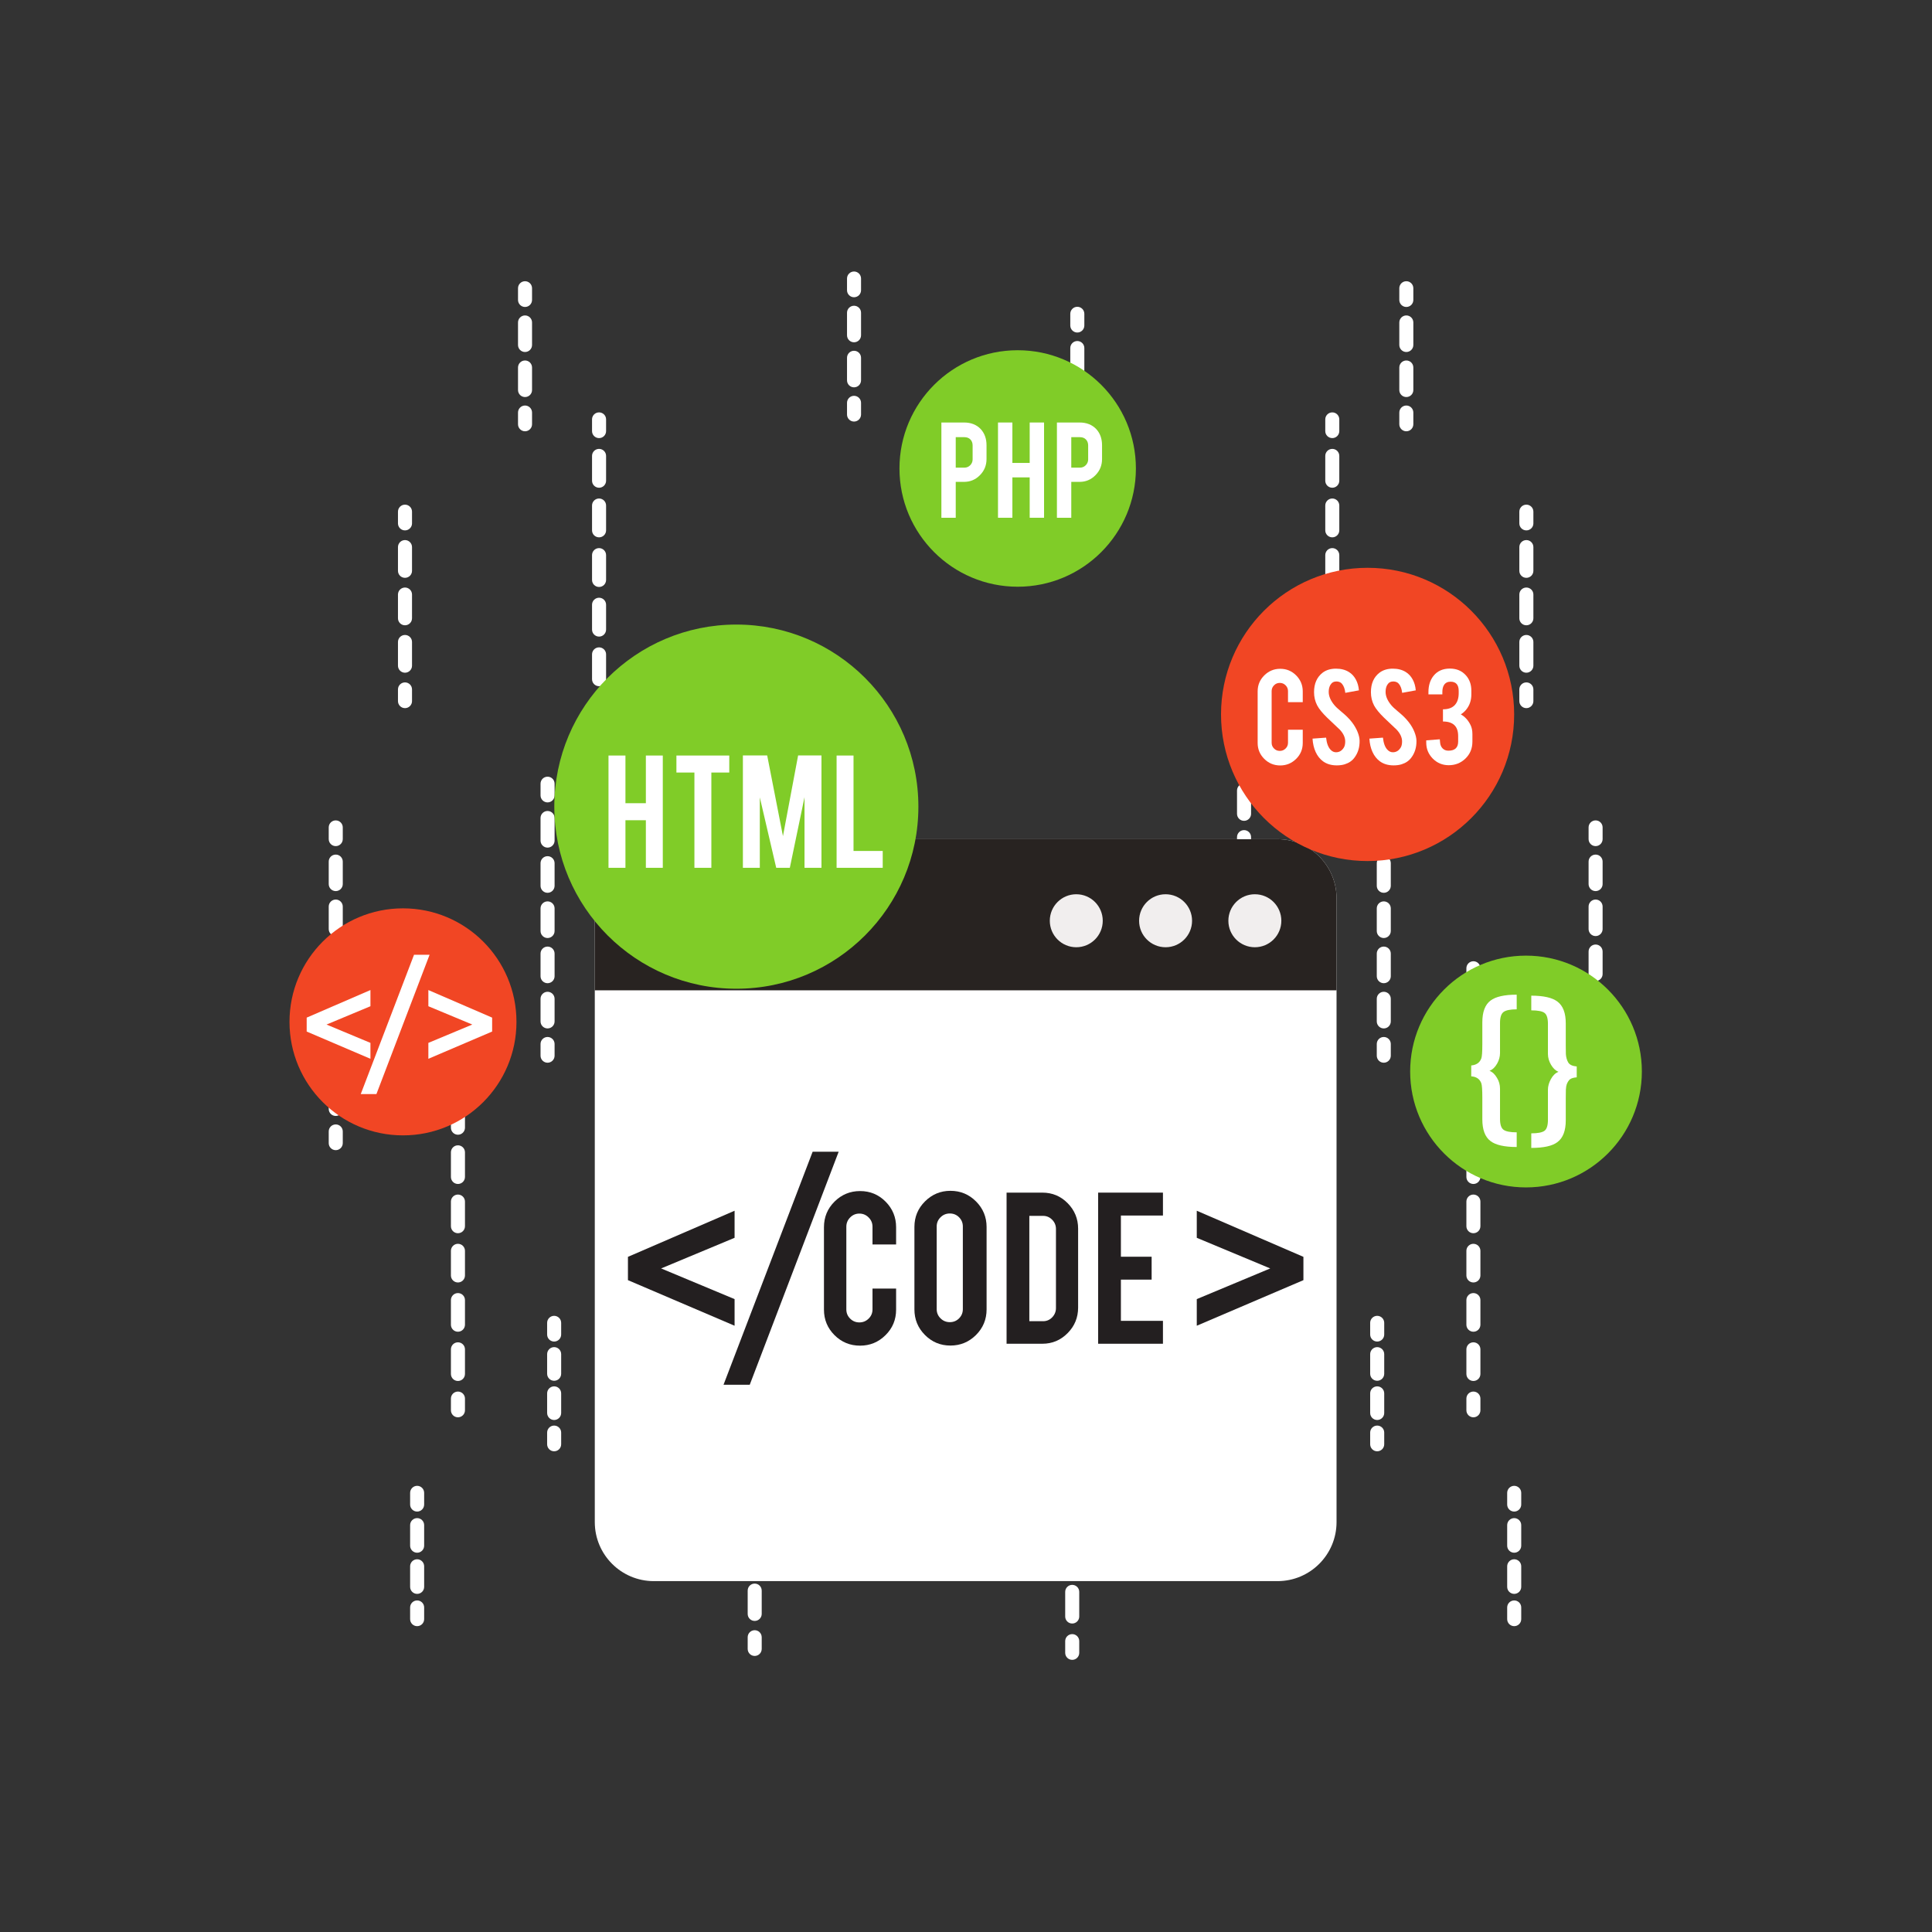 <?xml version="1.0" encoding="utf-8"?>
<svg xmlns="http://www.w3.org/2000/svg" xmlns:xlink="http://www.w3.org/1999/xlink" width="375" zoomAndPan="magnify" viewBox="0 0 375 375" height="375" preserveAspectRatio="xMidYMid meet" version="1.0">
  <rect x="0" y="0" width="375" height="375" fill="#333333" stroke="none"/>
  <defs>
    <clipPath id="clip-0">
      <path clip-rule="nonzero" d="M 206 317 L 210 317 L 210 322.477 L 206 322.477 Z M 206 317"/>
    </clipPath>
    <clipPath id="clip-1">
      <path clip-rule="nonzero" d="M 164 52.477 L 168 52.477 L 168 58 L 164 58 Z M 164 52.477"/>
    </clipPath>
    <clipPath id="clip-2">
      <path clip-rule="nonzero" d="M 273 185 L 318.688 185 L 318.688 231 L 273 231 Z M 273 185"/>
    </clipPath>
    <clipPath id="clip-3">
      <path clip-rule="nonzero" d="M 56.188 176 L 101 176 L 101 221 L 56.188 221 Z M 56.188 176"/>
    </clipPath>
  </defs>
  <path fill="rgb(100%, 100%, 100%)" fill-opacity="1" fill-rule="nonzero" d="M 240.105 128.543 L 240.105 130.816 C 240.105 131.566 240.719 132.18 241.469 132.18 C 242.223 132.18 242.832 131.566 242.832 130.816 L 242.832 128.543 C 242.832 127.793 242.223 127.184 241.469 127.184 C 240.719 127.184 240.105 127.793 240.105 128.543"/>
  <path fill="rgb(100%, 100%, 100%)" fill-opacity="1" fill-rule="nonzero" d="M 240.105 135.34 L 240.105 139.863 C 240.105 140.617 240.719 141.227 241.469 141.227 C 242.223 141.227 242.832 140.617 242.832 139.863 L 242.832 135.34 C 242.832 134.586 242.223 133.977 241.469 133.977 C 240.719 133.977 240.105 134.586 240.105 135.34 Z M 240.105 144.391 L 240.105 148.914 C 240.105 149.664 240.719 150.277 241.469 150.277 C 242.223 150.277 242.832 149.664 242.832 148.914 L 242.832 144.391 C 242.832 143.637 242.223 143.027 241.469 143.027 C 240.719 143.027 240.105 143.637 240.105 144.391 Z M 240.105 153.438 L 240.105 157.961 C 240.105 158.715 240.719 159.324 241.469 159.324 C 242.223 159.324 242.832 158.715 242.832 157.961 L 242.832 153.438 C 242.832 152.688 242.223 152.078 241.469 152.078 C 240.719 152.078 240.105 152.688 240.105 153.438 Z M 240.105 162.488 L 240.105 167.012 C 240.105 167.766 240.719 168.375 241.469 168.375 C 242.223 168.375 242.832 167.766 242.832 167.012 L 242.832 162.488 C 242.832 161.734 242.223 161.125 241.469 161.125 C 240.719 161.125 240.105 161.734 240.105 162.488 Z M 240.105 171.535 L 240.105 176.062 C 240.105 176.812 240.719 177.426 241.469 177.426 C 242.223 177.426 242.832 176.812 242.832 176.062 L 242.832 171.535 C 242.832 170.785 242.223 170.172 241.469 170.172 C 240.719 170.172 240.105 170.785 240.105 171.535 Z M 240.105 180.586 L 240.105 185.109 C 240.105 185.859 240.719 186.473 241.469 186.473 C 242.223 186.473 242.832 185.859 242.832 185.109 L 242.832 180.586 C 242.832 179.832 242.223 179.223 241.469 179.223 C 240.719 179.223 240.105 179.832 240.105 180.586 Z M 240.105 189.637 L 240.105 194.156 C 240.105 194.91 240.719 195.52 241.469 195.52 C 242.223 195.52 242.832 194.91 242.832 194.156 L 242.832 189.637 C 242.832 188.883 242.223 188.273 241.469 188.273 C 240.719 188.273 240.105 188.883 240.105 189.637 Z M 240.105 198.684 L 240.105 203.207 C 240.105 203.961 240.719 204.57 241.469 204.57 C 242.223 204.57 242.832 203.961 242.832 203.207 L 242.832 198.684 C 242.832 197.934 242.223 197.32 241.469 197.32 C 240.719 197.32 240.105 197.934 240.105 198.684 Z M 240.105 207.73 L 240.105 212.258 C 240.105 213.008 240.719 213.621 241.469 213.621 C 242.223 213.621 242.832 213.008 242.832 212.258 L 242.832 207.73 C 242.832 206.98 242.223 206.371 241.469 206.371 C 240.719 206.371 240.105 206.98 240.105 207.73"/>
  <path fill="rgb(100%, 100%, 100%)" fill-opacity="1" fill-rule="nonzero" d="M 240.105 216.781 L 240.105 219.051 C 240.105 219.805 240.719 220.414 241.469 220.414 C 242.223 220.414 242.832 219.805 242.832 219.051 L 242.832 216.781 C 242.832 216.027 242.223 215.418 241.469 215.418 C 240.719 215.418 240.105 216.027 240.105 216.781"/>
  <path fill="rgb(100%, 100%, 100%)" fill-opacity="1" fill-rule="nonzero" d="M 145.125 229.547 L 145.125 231.816 C 145.125 232.57 145.73 233.18 146.484 233.18 C 147.238 233.18 147.848 232.57 147.848 231.816 L 147.848 229.547 C 147.848 228.793 147.238 228.184 146.484 228.184 C 145.73 228.184 145.125 228.793 145.125 229.547"/>
  <path fill="rgb(100%, 100%, 100%)" fill-opacity="1" fill-rule="nonzero" d="M 145.125 236.344 L 145.125 240.867 C 145.125 241.621 145.73 242.23 146.484 242.23 C 147.238 242.23 147.848 241.621 147.848 240.867 L 147.848 236.344 C 147.848 235.59 147.238 234.98 146.484 234.98 C 145.73 234.98 145.125 235.59 145.125 236.344 Z M 145.125 245.391 L 145.125 249.918 C 145.125 250.668 145.73 251.281 146.484 251.281 C 147.238 251.281 147.848 250.668 147.848 249.918 L 147.848 245.391 C 147.848 244.641 147.238 244.031 146.484 244.031 C 145.73 244.031 145.125 244.641 145.125 245.391 Z M 145.125 254.441 L 145.125 258.965 C 145.125 259.719 145.73 260.328 146.484 260.328 C 147.238 260.328 147.848 259.719 147.848 258.965 L 147.848 254.441 C 147.848 253.688 147.238 253.078 146.484 253.078 C 145.73 253.078 145.125 253.688 145.125 254.441 Z M 145.125 263.488 L 145.125 268.016 C 145.125 268.766 145.73 269.379 146.484 269.379 C 147.238 269.379 147.848 268.766 147.848 268.016 L 147.848 263.488 C 147.848 262.738 147.238 262.129 146.484 262.129 C 145.73 262.129 145.125 262.738 145.125 263.488 Z M 145.125 272.543 L 145.125 277.062 C 145.125 277.816 145.73 278.426 146.484 278.426 C 147.238 278.426 147.848 277.816 147.848 277.062 L 147.848 272.543 C 147.848 271.785 147.238 271.18 146.484 271.18 C 145.73 271.18 145.125 271.785 145.125 272.543 Z M 145.125 281.59 L 145.125 286.113 C 145.125 286.867 145.73 287.477 146.484 287.477 C 147.238 287.477 147.848 286.867 147.848 286.113 L 147.848 281.59 C 147.848 280.84 147.238 280.227 146.484 280.227 C 145.73 280.227 145.125 280.84 145.125 281.59 Z M 145.125 290.637 L 145.125 295.164 C 145.125 295.914 145.73 296.527 146.484 296.527 C 147.238 296.527 147.848 295.914 147.848 295.164 L 147.848 290.637 C 147.848 289.887 147.238 289.273 146.484 289.273 C 145.73 289.273 145.125 289.887 145.125 290.637 Z M 145.125 299.688 L 145.125 304.211 C 145.125 304.965 145.73 305.574 146.484 305.574 C 147.238 305.574 147.848 304.965 147.848 304.211 L 147.848 299.688 C 147.848 298.934 147.238 298.324 146.484 298.324 C 145.73 298.324 145.125 298.934 145.125 299.688 Z M 145.125 308.738 L 145.125 313.258 C 145.125 314.012 145.73 314.621 146.484 314.621 C 147.238 314.621 147.848 314.012 147.848 313.258 L 147.848 308.738 C 147.848 307.98 147.238 307.375 146.484 307.375 C 145.73 307.375 145.125 307.98 145.125 308.738"/>
  <path fill="rgb(100%, 100%, 100%)" fill-opacity="1" fill-rule="nonzero" d="M 145.125 317.785 L 145.125 320.055 C 145.125 320.809 145.73 321.418 146.484 321.418 C 147.238 321.418 147.848 320.809 147.848 320.055 L 147.848 317.785 C 147.848 317.035 147.238 316.422 146.484 316.422 C 145.73 316.422 145.125 317.035 145.125 317.785"/>
  <path fill="rgb(100%, 100%, 100%)" fill-opacity="1" fill-rule="nonzero" d="M 207.742 60.91 L 207.742 63.18 C 207.742 63.934 208.355 64.543 209.105 64.543 C 209.859 64.543 210.469 63.934 210.469 63.18 L 210.469 60.91 C 210.469 60.16 209.859 59.547 209.105 59.547 C 208.355 59.547 207.742 60.16 207.742 60.91"/>
  <path fill="rgb(100%, 100%, 100%)" fill-opacity="1" fill-rule="nonzero" d="M 207.742 67.551 L 207.742 71.922 C 207.742 72.68 208.355 73.285 209.105 73.285 C 209.859 73.285 210.469 72.68 210.469 71.922 L 210.469 67.551 C 210.469 66.801 209.859 66.191 209.105 66.191 C 208.355 66.191 207.742 66.801 207.742 67.551 Z M 207.742 76.293 L 207.742 80.664 C 207.742 81.422 208.355 82.027 209.105 82.027 C 209.859 82.027 210.469 81.422 210.469 80.664 L 210.469 76.293 C 210.469 75.543 209.859 74.934 209.105 74.934 C 208.355 74.934 207.742 75.543 207.742 76.293"/>
  <path fill="rgb(100%, 100%, 100%)" fill-opacity="1" fill-rule="nonzero" d="M 207.742 85.035 L 207.742 87.309 C 207.742 88.062 208.355 88.672 209.105 88.672 C 209.859 88.672 210.469 88.062 210.469 87.309 L 210.469 85.035 C 210.469 84.285 209.859 83.676 209.105 83.676 C 208.355 83.676 207.742 84.285 207.742 85.035"/>
  <path fill="rgb(100%, 100%, 100%)" fill-opacity="1" fill-rule="nonzero" d="M 267.23 152.117 L 267.23 154.383 C 267.23 155.137 267.84 155.746 268.59 155.746 C 269.344 155.746 269.953 155.137 269.953 154.383 L 269.953 152.117 C 269.953 151.359 269.344 150.754 268.59 150.754 C 267.84 150.754 267.23 151.359 267.23 152.117"/>
  <path fill="rgb(100%, 100%, 100%)" fill-opacity="1" fill-rule="nonzero" d="M 267.23 158.773 L 267.23 163.16 C 267.23 163.91 267.84 164.523 268.59 164.523 C 269.344 164.523 269.953 163.91 269.953 163.16 L 269.953 158.773 C 269.953 158.02 269.344 157.41 268.59 157.41 C 267.84 157.41 267.23 158.02 267.23 158.773 Z M 267.23 167.547 L 267.23 171.93 C 267.23 172.684 267.84 173.293 268.59 173.293 C 269.344 173.293 269.953 172.684 269.953 171.93 L 269.953 167.547 C 269.953 166.793 269.344 166.184 268.59 166.184 C 267.84 166.184 267.23 166.793 267.23 167.547 Z M 267.23 176.32 L 267.23 180.707 C 267.23 181.457 267.84 182.07 268.59 182.07 C 269.344 182.07 269.953 181.457 269.953 180.707 L 269.953 176.32 C 269.953 175.566 269.344 174.957 268.59 174.957 C 267.84 174.957 267.23 175.566 267.23 176.32 Z M 267.23 185.094 L 267.23 189.48 C 267.23 190.23 267.84 190.84 268.59 190.84 C 269.344 190.84 269.953 190.23 269.953 189.48 L 269.953 185.094 C 269.953 184.34 269.344 183.73 268.59 183.73 C 267.84 183.73 267.23 184.34 267.23 185.094 Z M 267.23 193.867 L 267.23 198.254 C 267.23 199.008 267.84 199.617 268.59 199.617 C 269.344 199.617 269.953 199.008 269.953 198.254 L 269.953 193.867 C 269.953 193.113 269.344 192.504 268.59 192.504 C 267.84 192.504 267.23 193.113 267.23 193.867"/>
  <path fill="rgb(100%, 100%, 100%)" fill-opacity="1" fill-rule="nonzero" d="M 267.23 202.641 L 267.23 204.91 C 267.23 205.66 267.84 206.273 268.59 206.273 C 269.344 206.273 269.953 205.66 269.953 204.91 L 269.953 202.641 C 269.953 201.887 269.344 201.277 268.59 201.277 C 267.84 201.277 267.23 201.887 267.23 202.641"/>
  <path fill="rgb(100%, 100%, 100%)" fill-opacity="1" fill-rule="nonzero" d="M 284.625 187.941 L 284.625 190.211 C 284.625 190.961 285.234 191.57 285.988 191.57 C 286.738 191.57 287.348 190.961 287.348 190.211 L 287.348 187.941 C 287.348 187.188 286.738 186.578 285.988 186.578 C 285.234 186.578 284.625 187.188 284.625 187.941"/>
  <path fill="rgb(100%, 100%, 100%)" fill-opacity="1" fill-rule="nonzero" d="M 284.625 194.988 L 284.625 199.77 C 284.625 200.523 285.234 201.133 285.988 201.133 C 286.738 201.133 287.348 200.523 287.348 199.77 L 287.348 194.988 C 287.348 194.238 286.738 193.625 285.988 193.625 C 285.234 193.625 284.625 194.238 284.625 194.988 Z M 284.625 204.547 L 284.625 209.328 C 284.625 210.082 285.234 210.691 285.988 210.691 C 286.738 210.691 287.348 210.082 287.348 209.328 L 287.348 204.547 C 287.348 203.797 286.738 203.188 285.988 203.188 C 285.234 203.188 284.625 203.797 284.625 204.547 Z M 284.625 214.109 L 284.625 218.887 C 284.625 219.641 285.234 220.25 285.988 220.25 C 286.738 220.25 287.348 219.641 287.348 218.887 L 287.348 214.109 C 287.348 213.355 286.738 212.746 285.988 212.746 C 285.234 212.746 284.625 213.355 284.625 214.109 Z M 284.625 223.668 L 284.625 228.445 C 284.625 229.199 285.234 229.809 285.988 229.809 C 286.738 229.809 287.348 229.199 287.348 228.445 L 287.348 223.668 C 287.348 222.914 286.738 222.305 285.988 222.305 C 285.234 222.305 284.625 222.914 284.625 223.668 Z M 284.625 233.227 L 284.625 238.004 C 284.625 238.762 285.234 239.367 285.988 239.367 C 286.738 239.367 287.348 238.762 287.348 238.004 L 287.348 233.227 C 287.348 232.477 286.738 231.863 285.988 231.863 C 285.234 231.863 284.625 232.477 284.625 233.227 Z M 284.625 242.785 L 284.625 247.566 C 284.625 248.32 285.234 248.926 285.988 248.926 C 286.738 248.926 287.348 248.32 287.348 247.566 L 287.348 242.785 C 287.348 242.035 286.738 241.422 285.988 241.422 C 285.234 241.422 284.625 242.035 284.625 242.785 Z M 284.625 252.344 L 284.625 257.125 C 284.625 257.879 285.234 258.488 285.988 258.488 C 286.738 258.488 287.348 257.879 287.348 257.125 L 287.348 252.344 C 287.348 251.594 286.738 250.984 285.988 250.984 C 285.234 250.984 284.625 251.594 284.625 252.344 Z M 284.625 261.906 L 284.625 266.684 C 284.625 267.438 285.234 268.047 285.988 268.047 C 286.738 268.047 287.348 267.438 287.348 266.684 L 287.348 261.906 C 287.348 261.152 286.738 260.543 285.988 260.543 C 285.234 260.543 284.625 261.152 284.625 261.906"/>
  <path fill="rgb(100%, 100%, 100%)" fill-opacity="1" fill-rule="nonzero" d="M 284.625 271.465 L 284.625 273.734 C 284.625 274.484 285.234 275.098 285.988 275.098 C 286.738 275.098 287.348 274.484 287.348 273.734 L 287.348 271.465 C 287.348 270.711 286.738 270.102 285.988 270.102 C 285.234 270.102 284.625 270.711 284.625 271.465"/>
  <path fill="rgb(100%, 100%, 100%)" fill-opacity="1" fill-rule="nonzero" d="M 206.754 235.02 L 206.754 237.289 C 206.754 238.043 207.363 238.648 208.117 238.648 C 208.871 238.648 209.48 238.043 209.48 237.289 L 209.48 235.02 C 209.48 234.266 208.871 233.656 208.117 233.656 C 207.363 233.656 206.754 234.266 206.754 235.02"/>
  <path fill="rgb(100%, 100%, 100%)" fill-opacity="1" fill-rule="nonzero" d="M 206.754 242.066 L 206.754 246.848 C 206.754 247.602 207.363 248.211 208.117 248.211 C 208.871 248.211 209.48 247.602 209.48 246.848 L 209.48 242.066 C 209.48 241.316 208.871 240.703 208.117 240.703 C 207.363 240.703 206.754 241.316 206.754 242.066 Z M 206.754 251.625 L 206.754 256.406 C 206.754 257.16 207.363 257.77 208.117 257.77 C 208.871 257.77 209.48 257.16 209.48 256.406 L 209.48 251.625 C 209.48 250.875 208.871 250.266 208.117 250.266 C 207.363 250.266 206.754 250.875 206.754 251.625 Z M 206.754 261.188 L 206.754 265.965 C 206.754 266.719 207.363 267.328 208.117 267.328 C 208.871 267.328 209.48 266.719 209.48 265.965 L 209.48 261.188 C 209.48 260.434 208.871 259.824 208.117 259.824 C 207.363 259.824 206.754 260.434 206.754 261.188 Z M 206.754 270.746 L 206.754 275.527 C 206.754 276.281 207.363 276.887 208.117 276.887 C 208.871 276.887 209.48 276.281 209.48 275.527 L 209.48 270.746 C 209.48 269.992 208.871 269.383 208.117 269.383 C 207.363 269.383 206.754 269.992 206.754 270.746 Z M 206.754 280.305 L 206.754 285.086 C 206.754 285.836 207.363 286.449 208.117 286.449 C 208.871 286.449 209.48 285.836 209.48 285.086 L 209.48 280.305 C 209.48 279.551 208.871 278.945 208.117 278.945 C 207.363 278.945 206.754 279.551 206.754 280.305 Z M 206.754 289.867 L 206.754 294.645 C 206.754 295.398 207.363 296.008 208.117 296.008 C 208.871 296.008 209.48 295.398 209.48 294.645 L 209.48 289.867 C 209.48 289.109 208.871 288.504 208.117 288.504 C 207.363 288.504 206.754 289.109 206.754 289.867 Z M 206.754 299.426 L 206.754 304.203 C 206.754 304.957 207.363 305.566 208.117 305.566 C 208.871 305.566 209.48 304.957 209.48 304.203 L 209.48 299.426 C 209.48 298.668 208.871 298.062 208.117 298.062 C 207.363 298.062 206.754 298.668 206.754 299.426 Z M 206.754 308.984 L 206.754 313.766 C 206.754 314.516 207.363 315.125 208.117 315.125 C 208.871 315.125 209.48 314.516 209.48 313.766 L 209.48 308.984 C 209.48 308.23 208.871 307.621 208.117 307.621 C 207.363 307.621 206.754 308.23 206.754 308.984"/>
  <g clip-path="url(#clip-0)">
    <path fill="rgb(100%, 100%, 100%)" fill-opacity="1" fill-rule="nonzero" d="M 206.754 318.543 L 206.754 320.812 C 206.754 321.566 207.363 322.176 208.117 322.176 C 208.871 322.176 209.48 321.566 209.48 320.812 L 209.48 318.543 C 209.48 317.789 208.871 317.18 208.117 317.18 C 207.363 317.18 206.754 317.789 206.754 318.543"/>
  </g>
  <path fill="rgb(100%, 100%, 100%)" fill-opacity="1" fill-rule="nonzero" d="M 294.902 99.316 L 294.902 101.59 C 294.902 102.34 295.512 102.949 296.266 102.949 C 297.016 102.949 297.629 102.34 297.629 101.59 L 297.629 99.316 C 297.629 98.562 297.016 97.953 296.266 97.953 C 295.512 97.953 294.902 98.562 294.902 99.316"/>
  <path fill="rgb(100%, 100%, 100%)" fill-opacity="1" fill-rule="nonzero" d="M 294.902 106.191 L 294.902 110.793 C 294.902 111.551 295.512 112.156 296.266 112.156 C 297.016 112.156 297.629 111.551 297.629 110.793 L 297.629 106.191 C 297.629 105.441 297.016 104.828 296.266 104.828 C 295.512 104.828 294.902 105.441 294.902 106.191 Z M 294.902 115.398 L 294.902 120.004 C 294.902 120.758 295.512 121.367 296.266 121.367 C 297.016 121.367 297.629 120.758 297.629 120.004 L 297.629 115.398 C 297.629 114.645 297.016 114.039 296.266 114.039 C 295.512 114.039 294.902 114.645 294.902 115.398 Z M 294.902 124.609 L 294.902 129.211 C 294.902 129.961 295.512 130.574 296.266 130.574 C 297.016 130.574 297.629 129.961 297.629 129.211 L 297.629 124.609 C 297.629 123.855 297.016 123.246 296.266 123.246 C 295.512 123.246 294.902 123.855 294.902 124.609"/>
  <path fill="rgb(100%, 100%, 100%)" fill-opacity="1" fill-rule="nonzero" d="M 294.902 133.816 L 294.902 136.086 C 294.902 136.836 295.512 137.449 296.266 137.449 C 297.016 137.449 297.629 136.836 297.629 136.086 L 297.629 133.816 C 297.629 133.062 297.016 132.453 296.266 132.453 C 295.512 132.453 294.902 133.062 294.902 133.816"/>
  <path fill="rgb(100%, 100%, 100%)" fill-opacity="1" fill-rule="nonzero" d="M 265.949 256.766 L 265.949 259.035 C 265.949 259.785 266.562 260.395 267.312 260.395 C 268.066 260.395 268.676 259.785 268.676 259.035 L 268.676 256.766 C 268.676 256.012 268.066 255.402 267.312 255.402 C 266.562 255.402 265.949 256.012 265.949 256.766"/>
  <path fill="rgb(100%, 100%, 100%)" fill-opacity="1" fill-rule="nonzero" d="M 265.949 262.84 L 265.949 266.648 C 265.949 267.398 266.562 268.008 267.312 268.008 C 268.066 268.008 268.676 267.398 268.676 266.648 L 268.676 262.84 C 268.676 262.09 268.066 261.477 267.312 261.477 C 266.562 261.477 265.949 262.09 265.949 262.84 Z M 265.949 270.453 L 265.949 274.258 C 265.949 275.008 266.562 275.621 267.312 275.621 C 268.066 275.621 268.676 275.008 268.676 274.258 L 268.676 270.453 C 268.676 269.699 268.066 269.09 267.312 269.09 C 266.562 269.09 265.949 269.699 265.949 270.453"/>
  <path fill="rgb(100%, 100%, 100%)" fill-opacity="1" fill-rule="nonzero" d="M 265.949 278.062 L 265.949 280.332 C 265.949 281.086 266.562 281.695 267.312 281.695 C 268.066 281.695 268.676 281.086 268.676 280.332 L 268.676 278.062 C 268.676 277.312 268.066 276.703 267.312 276.703 C 266.562 276.703 265.949 277.312 265.949 278.062"/>
  <path fill="rgb(100%, 100%, 100%)" fill-opacity="1" fill-rule="nonzero" d="M 257.234 81.402 L 257.234 83.676 C 257.234 84.43 257.844 85.035 258.598 85.035 C 259.352 85.035 259.957 84.43 259.957 83.676 L 259.957 81.402 C 259.957 80.652 259.352 80.043 258.598 80.043 C 257.844 80.043 257.234 80.652 257.234 81.402"/>
  <path fill="rgb(100%, 100%, 100%)" fill-opacity="1" fill-rule="nonzero" d="M 257.234 88.492 L 257.234 93.305 C 257.234 94.059 257.844 94.668 258.598 94.668 C 259.352 94.668 259.957 94.059 259.957 93.305 L 259.957 88.492 C 259.957 87.738 259.352 87.129 258.598 87.129 C 257.844 87.129 257.234 87.738 257.234 88.492 Z M 257.234 98.121 L 257.234 102.938 C 257.234 103.688 257.844 104.297 258.598 104.297 C 259.352 104.297 259.957 103.688 259.957 102.938 L 259.957 98.121 C 259.957 97.371 259.352 96.758 258.598 96.758 C 257.844 96.758 257.234 97.371 257.234 98.121 Z M 257.234 107.75 L 257.234 112.566 C 257.234 113.32 257.844 113.93 258.598 113.93 C 259.352 113.93 259.957 113.32 259.957 112.566 L 259.957 107.75 C 259.957 107 259.352 106.387 258.598 106.387 C 257.844 106.387 257.234 107 257.234 107.75 Z M 257.234 117.383 L 257.234 122.199 C 257.234 122.949 257.844 123.562 258.598 123.562 C 259.352 123.562 259.957 122.949 259.957 122.199 L 259.957 117.383 C 259.957 116.629 259.352 116.02 258.598 116.02 C 257.844 116.02 257.234 116.629 257.234 117.383 Z M 257.234 127.016 L 257.234 131.828 C 257.234 132.582 257.844 133.191 258.598 133.191 C 259.352 133.191 259.957 132.582 259.957 131.828 L 259.957 127.016 C 259.957 126.262 259.352 125.652 258.598 125.652 C 257.844 125.652 257.234 126.262 257.234 127.016"/>
  <path fill="rgb(100%, 100%, 100%)" fill-opacity="1" fill-rule="nonzero" d="M 257.234 136.645 L 257.234 138.914 C 257.234 139.668 257.844 140.277 258.598 140.277 C 259.352 140.277 259.957 139.668 259.957 138.914 L 259.957 136.645 C 259.957 135.895 259.352 135.281 258.598 135.281 C 257.844 135.281 257.234 135.895 257.234 136.645"/>
  <path fill="rgb(100%, 100%, 100%)" fill-opacity="1" fill-rule="nonzero" d="M 271.605 55.949 L 271.605 58.219 C 271.605 58.969 272.215 59.582 272.969 59.582 C 273.719 59.582 274.328 58.969 274.328 58.219 L 274.328 55.949 C 274.328 55.195 273.719 54.586 272.969 54.586 C 272.215 54.586 271.605 55.195 271.605 55.949"/>
  <path fill="rgb(100%, 100%, 100%)" fill-opacity="1" fill-rule="nonzero" d="M 271.605 62.59 L 271.605 66.961 C 271.605 67.715 272.215 68.324 272.969 68.324 C 273.719 68.324 274.328 67.715 274.328 66.961 L 274.328 62.59 C 274.328 61.84 273.719 61.227 272.969 61.227 C 272.215 61.227 271.605 61.84 271.605 62.59 Z M 271.605 71.332 L 271.605 75.703 C 271.605 76.457 272.215 77.066 272.969 77.066 C 273.719 77.066 274.328 76.457 274.328 75.703 L 274.328 71.332 C 274.328 70.582 273.719 69.969 272.969 69.969 C 272.215 69.969 271.605 70.582 271.605 71.332"/>
  <path fill="rgb(100%, 100%, 100%)" fill-opacity="1" fill-rule="nonzero" d="M 271.605 80.074 L 271.605 82.348 C 271.605 83.098 272.215 83.711 272.969 83.711 C 273.719 83.711 274.328 83.098 274.328 82.348 L 274.328 80.074 C 274.328 79.324 273.719 78.711 272.969 78.711 C 272.215 78.711 271.605 79.324 271.605 80.074"/>
  <path fill="rgb(100%, 100%, 100%)" fill-opacity="1" fill-rule="nonzero" d="M 308.344 160.598 L 308.344 162.867 C 308.344 163.621 308.953 164.23 309.707 164.23 C 310.461 164.23 311.066 163.621 311.066 162.867 L 311.066 160.598 C 311.066 159.848 310.461 159.238 309.707 159.238 C 308.953 159.238 308.344 159.848 308.344 160.598"/>
  <path fill="rgb(100%, 100%, 100%)" fill-opacity="1" fill-rule="nonzero" d="M 308.344 167.234 L 308.344 171.598 C 308.344 172.352 308.953 172.961 309.707 172.961 C 310.461 172.961 311.066 172.352 311.066 171.598 L 311.066 167.234 C 311.066 166.48 310.461 165.875 309.707 165.875 C 308.953 165.875 308.344 166.48 308.344 167.234 Z M 308.344 175.965 L 308.344 180.328 C 308.344 181.078 308.953 181.691 309.707 181.691 C 310.461 181.691 311.066 181.078 311.066 180.328 L 311.066 175.965 C 311.066 175.211 310.461 174.602 309.707 174.602 C 308.953 174.602 308.344 175.211 308.344 175.965 Z M 308.344 184.695 L 308.344 189.059 C 308.344 189.809 308.953 190.418 309.707 190.418 C 310.461 190.418 311.066 189.809 311.066 189.059 L 311.066 184.695 C 311.066 183.941 310.461 183.332 309.707 183.332 C 308.953 183.332 308.344 183.941 308.344 184.695 Z M 308.344 193.422 L 308.344 197.785 C 308.344 198.539 308.953 199.148 309.707 199.148 C 310.461 199.148 311.066 198.539 311.066 197.785 L 311.066 193.422 C 311.066 192.672 310.461 192.062 309.707 192.062 C 308.953 192.062 308.344 192.672 308.344 193.422 Z M 308.344 202.152 L 308.344 206.516 C 308.344 207.27 308.953 207.879 309.707 207.879 C 310.461 207.879 311.066 207.27 311.066 206.516 L 311.066 202.152 C 311.066 201.402 310.461 200.789 309.707 200.789 C 308.953 200.789 308.344 201.402 308.344 202.152 Z M 308.344 210.883 L 308.344 215.246 C 308.344 216 308.953 216.605 309.707 216.605 C 310.461 216.605 311.066 216 311.066 215.246 L 311.066 210.883 C 311.066 210.129 310.461 209.52 309.707 209.52 C 308.953 209.52 308.344 210.129 308.344 210.883"/>
  <path fill="rgb(100%, 100%, 100%)" fill-opacity="1" fill-rule="nonzero" d="M 308.344 219.609 L 308.344 221.883 C 308.344 222.633 308.953 223.246 309.707 223.246 C 310.461 223.246 311.066 222.633 311.066 221.883 L 311.066 219.609 C 311.066 218.859 310.461 218.25 309.707 218.25 C 308.953 218.25 308.344 218.859 308.344 219.609"/>
  <path fill="rgb(100%, 100%, 100%)" fill-opacity="1" fill-rule="nonzero" d="M 292.543 289.766 L 292.543 292.031 C 292.543 292.785 293.156 293.395 293.906 293.395 C 294.66 293.395 295.27 292.785 295.27 292.031 L 295.27 289.766 C 295.27 289.012 294.66 288.398 293.906 288.398 C 293.156 288.398 292.543 289.012 292.543 289.766"/>
  <path fill="rgb(100%, 100%, 100%)" fill-opacity="1" fill-rule="nonzero" d="M 292.543 296.027 L 292.543 300.02 C 292.543 300.773 293.156 301.383 293.906 301.383 C 294.66 301.383 295.27 300.773 295.27 300.02 L 295.27 296.027 C 295.27 295.277 294.66 294.664 293.906 294.664 C 293.156 294.664 292.543 295.277 292.543 296.027 Z M 292.543 304.016 L 292.543 308.012 C 292.543 308.762 293.156 309.371 293.906 309.371 C 294.66 309.371 295.27 308.762 295.27 308.012 L 295.27 304.016 C 295.27 303.266 294.66 302.652 293.906 302.652 C 293.156 302.652 292.543 303.266 292.543 304.016"/>
  <path fill="rgb(100%, 100%, 100%)" fill-opacity="1" fill-rule="nonzero" d="M 292.543 312.008 L 292.543 314.273 C 292.543 315.027 293.156 315.637 293.906 315.637 C 294.66 315.637 295.27 315.027 295.27 314.273 L 295.27 312.008 C 295.27 311.25 294.66 310.645 293.906 310.645 C 293.156 310.645 292.543 311.25 292.543 312.008"/>
  <path fill="rgb(100%, 100%, 100%)" fill-opacity="1" fill-rule="nonzero" d="M 132.043 128.543 L 132.043 130.816 C 132.043 131.566 132.652 132.18 133.406 132.18 C 134.156 132.18 134.77 131.566 134.77 130.816 L 134.77 128.543 C 134.77 127.793 134.156 127.184 133.406 127.184 C 132.652 127.184 132.043 127.793 132.043 128.543"/>
  <path fill="rgb(100%, 100%, 100%)" fill-opacity="1" fill-rule="nonzero" d="M 132.043 135.34 L 132.043 139.863 C 132.043 140.617 132.652 141.227 133.406 141.227 C 134.156 141.227 134.77 140.617 134.77 139.863 L 134.77 135.34 C 134.77 134.586 134.156 133.977 133.406 133.977 C 132.652 133.977 132.043 134.586 132.043 135.34 Z M 132.043 144.391 L 132.043 148.914 C 132.043 149.664 132.652 150.277 133.406 150.277 C 134.156 150.277 134.77 149.664 134.77 148.914 L 134.77 144.391 C 134.77 143.637 134.156 143.027 133.406 143.027 C 132.652 143.027 132.043 143.637 132.043 144.391 Z M 132.043 153.438 L 132.043 157.961 C 132.043 158.715 132.652 159.324 133.406 159.324 C 134.156 159.324 134.77 158.715 134.77 157.961 L 134.77 153.438 C 134.77 152.688 134.156 152.078 133.406 152.078 C 132.652 152.078 132.043 152.688 132.043 153.438 Z M 132.043 162.488 L 132.043 167.012 C 132.043 167.766 132.652 168.375 133.406 168.375 C 134.156 168.375 134.77 167.766 134.77 167.012 L 134.77 162.488 C 134.77 161.734 134.156 161.125 133.406 161.125 C 132.652 161.125 132.043 161.734 132.043 162.488 Z M 132.043 171.535 L 132.043 176.062 C 132.043 176.812 132.652 177.426 133.406 177.426 C 134.156 177.426 134.77 176.812 134.77 176.062 L 134.77 171.535 C 134.77 170.785 134.156 170.172 133.406 170.172 C 132.652 170.172 132.043 170.785 132.043 171.535 Z M 132.043 180.586 L 132.043 185.109 C 132.043 185.859 132.652 186.473 133.406 186.473 C 134.156 186.473 134.77 185.859 134.77 185.109 L 134.77 180.586 C 134.77 179.832 134.156 179.223 133.406 179.223 C 132.652 179.223 132.043 179.832 132.043 180.586 Z M 132.043 189.637 L 132.043 194.156 C 132.043 194.91 132.652 195.52 133.406 195.52 C 134.156 195.52 134.77 194.91 134.77 194.156 L 134.77 189.637 C 134.77 188.883 134.156 188.273 133.406 188.273 C 132.652 188.273 132.043 188.883 132.043 189.637 Z M 132.043 198.684 L 132.043 203.207 C 132.043 203.961 132.652 204.57 133.406 204.57 C 134.156 204.57 134.77 203.961 134.77 203.207 L 134.77 198.684 C 134.77 197.934 134.156 197.32 133.406 197.32 C 132.652 197.32 132.043 197.934 132.043 198.684 Z M 132.043 207.73 L 132.043 212.258 C 132.043 213.008 132.652 213.621 133.406 213.621 C 134.156 213.621 134.77 213.008 134.77 212.258 L 134.77 207.73 C 134.77 206.98 134.156 206.371 133.406 206.371 C 132.652 206.371 132.043 206.98 132.043 207.73"/>
  <path fill="rgb(100%, 100%, 100%)" fill-opacity="1" fill-rule="nonzero" d="M 132.043 216.781 L 132.043 219.051 C 132.043 219.805 132.652 220.414 133.406 220.414 C 134.156 220.414 134.77 219.805 134.77 219.051 L 134.77 216.781 C 134.77 216.027 134.156 215.418 133.406 215.418 C 132.652 215.418 132.043 216.027 132.043 216.781"/>
  <g clip-path="url(#clip-1)">
    <path fill="rgb(100%, 100%, 100%)" fill-opacity="1" fill-rule="nonzero" d="M 164.406 54.062 L 164.406 56.332 C 164.406 57.086 165.016 57.695 165.766 57.695 C 166.523 57.695 167.129 57.086 167.129 56.332 L 167.129 54.062 C 167.129 53.312 166.523 52.699 165.766 52.699 C 165.016 52.699 164.406 53.312 164.406 54.062"/>
  </g>
  <path fill="rgb(100%, 100%, 100%)" fill-opacity="1" fill-rule="nonzero" d="M 164.406 60.703 L 164.406 65.074 C 164.406 65.832 165.016 66.438 165.766 66.438 C 166.523 66.438 167.129 65.832 167.129 65.074 L 167.129 60.703 C 167.129 59.953 166.523 59.344 165.766 59.344 C 165.016 59.344 164.406 59.953 164.406 60.703 Z M 164.406 69.445 L 164.406 73.816 C 164.406 74.574 165.016 75.18 165.766 75.18 C 166.523 75.18 167.129 74.574 167.129 73.816 L 167.129 69.445 C 167.129 68.695 166.523 68.086 165.766 68.086 C 165.016 68.086 164.406 68.695 164.406 69.445"/>
  <path fill="rgb(100%, 100%, 100%)" fill-opacity="1" fill-rule="nonzero" d="M 164.406 78.191 L 164.406 80.461 C 164.406 81.211 165.016 81.824 165.766 81.824 C 166.523 81.824 167.129 81.211 167.129 80.461 L 167.129 78.191 C 167.129 77.438 166.523 76.828 165.766 76.828 C 165.016 76.828 164.406 77.438 164.406 78.191"/>
  <path fill="rgb(100%, 100%, 100%)" fill-opacity="1" fill-rule="nonzero" d="M 104.918 152.117 L 104.918 154.383 C 104.918 155.137 105.531 155.746 106.281 155.746 C 107.035 155.746 107.645 155.137 107.645 154.383 L 107.645 152.117 C 107.645 151.359 107.035 150.754 106.281 150.754 C 105.531 150.754 104.918 151.359 104.918 152.117"/>
  <path fill="rgb(100%, 100%, 100%)" fill-opacity="1" fill-rule="nonzero" d="M 104.918 158.773 L 104.918 163.16 C 104.918 163.91 105.531 164.523 106.281 164.523 C 107.035 164.523 107.645 163.91 107.645 163.16 L 107.645 158.773 C 107.645 158.02 107.035 157.41 106.281 157.41 C 105.531 157.41 104.918 158.02 104.918 158.773 Z M 104.918 167.547 L 104.918 171.93 C 104.918 172.684 105.531 173.293 106.281 173.293 C 107.035 173.293 107.645 172.684 107.645 171.93 L 107.645 167.547 C 107.645 166.793 107.035 166.184 106.281 166.184 C 105.531 166.184 104.918 166.793 104.918 167.547 Z M 104.918 176.32 L 104.918 180.707 C 104.918 181.457 105.531 182.07 106.281 182.07 C 107.035 182.07 107.645 181.457 107.645 180.707 L 107.645 176.32 C 107.645 175.566 107.035 174.957 106.281 174.957 C 105.531 174.957 104.918 175.566 104.918 176.32 Z M 104.918 185.094 L 104.918 189.48 C 104.918 190.23 105.531 190.84 106.281 190.84 C 107.035 190.84 107.645 190.23 107.645 189.48 L 107.645 185.094 C 107.645 184.34 107.035 183.73 106.281 183.73 C 105.531 183.73 104.918 184.34 104.918 185.094 Z M 104.918 193.867 L 104.918 198.254 C 104.918 199.008 105.531 199.617 106.281 199.617 C 107.035 199.617 107.645 199.008 107.645 198.254 L 107.645 193.867 C 107.645 193.113 107.035 192.504 106.281 192.504 C 105.531 192.504 104.918 193.113 104.918 193.867"/>
  <path fill="rgb(100%, 100%, 100%)" fill-opacity="1" fill-rule="nonzero" d="M 104.918 202.641 L 104.918 204.91 C 104.918 205.66 105.531 206.273 106.281 206.273 C 107.035 206.273 107.645 205.66 107.645 204.91 L 107.645 202.641 C 107.645 201.887 107.035 201.277 106.281 201.277 C 105.531 201.277 104.918 201.887 104.918 202.641"/>
  <path fill="rgb(100%, 100%, 100%)" fill-opacity="1" fill-rule="nonzero" d="M 87.523 187.941 L 87.523 190.211 C 87.523 190.961 88.133 191.57 88.887 191.57 C 89.637 191.57 90.25 190.961 90.25 190.211 L 90.25 187.941 C 90.25 187.188 89.637 186.578 88.887 186.578 C 88.133 186.578 87.523 187.188 87.523 187.941"/>
  <path fill="rgb(100%, 100%, 100%)" fill-opacity="1" fill-rule="nonzero" d="M 87.523 194.988 L 87.523 199.77 C 87.523 200.523 88.133 201.133 88.887 201.133 C 89.637 201.133 90.25 200.523 90.25 199.77 L 90.25 194.988 C 90.25 194.238 89.637 193.625 88.887 193.625 C 88.133 193.625 87.523 194.238 87.523 194.988 Z M 87.523 204.547 L 87.523 209.328 C 87.523 210.082 88.133 210.691 88.887 210.691 C 89.637 210.691 90.25 210.082 90.25 209.328 L 90.25 204.547 C 90.25 203.797 89.637 203.188 88.887 203.188 C 88.133 203.188 87.523 203.797 87.523 204.547 Z M 87.523 214.109 L 87.523 218.887 C 87.523 219.641 88.133 220.25 88.887 220.25 C 89.637 220.25 90.25 219.641 90.25 218.887 L 90.25 214.109 C 90.25 213.355 89.637 212.746 88.887 212.746 C 88.133 212.746 87.523 213.355 87.523 214.109 Z M 87.523 223.668 L 87.523 228.445 C 87.523 229.199 88.133 229.809 88.887 229.809 C 89.637 229.809 90.25 229.199 90.25 228.445 L 90.25 223.668 C 90.25 222.914 89.637 222.305 88.887 222.305 C 88.133 222.305 87.523 222.914 87.523 223.668 Z M 87.523 233.227 L 87.523 238.004 C 87.523 238.762 88.133 239.367 88.887 239.367 C 89.637 239.367 90.25 238.762 90.25 238.004 L 90.25 233.227 C 90.25 232.477 89.637 231.863 88.887 231.863 C 88.133 231.863 87.523 232.477 87.523 233.227 Z M 87.523 242.785 L 87.523 247.566 C 87.523 248.32 88.133 248.926 88.887 248.926 C 89.637 248.926 90.25 248.32 90.25 247.566 L 90.25 242.785 C 90.25 242.035 89.637 241.422 88.887 241.422 C 88.133 241.422 87.523 242.035 87.523 242.785 Z M 87.523 252.344 L 87.523 257.125 C 87.523 257.879 88.133 258.488 88.887 258.488 C 89.637 258.488 90.25 257.879 90.25 257.125 L 90.25 252.344 C 90.25 251.594 89.637 250.984 88.887 250.984 C 88.133 250.984 87.523 251.594 87.523 252.344 Z M 87.523 261.906 L 87.523 266.684 C 87.523 267.438 88.133 268.047 88.887 268.047 C 89.637 268.047 90.25 267.438 90.25 266.684 L 90.25 261.906 C 90.25 261.152 89.637 260.543 88.887 260.543 C 88.133 260.543 87.523 261.152 87.523 261.906"/>
  <path fill="rgb(100%, 100%, 100%)" fill-opacity="1" fill-rule="nonzero" d="M 87.523 271.465 L 87.523 273.734 C 87.523 274.484 88.133 275.098 88.887 275.098 C 89.637 275.098 90.25 274.484 90.25 273.734 L 90.25 271.465 C 90.25 270.711 89.637 270.102 88.887 270.102 C 88.133 270.102 87.523 270.711 87.523 271.465"/>
  <path fill="rgb(100%, 100%, 100%)" fill-opacity="1" fill-rule="nonzero" d="M 77.246 99.316 L 77.246 101.59 C 77.246 102.34 77.855 102.949 78.609 102.949 C 79.359 102.949 79.973 102.34 79.973 101.59 L 79.973 99.316 C 79.973 98.562 79.359 97.953 78.609 97.953 C 77.855 97.953 77.246 98.562 77.246 99.316"/>
  <path fill="rgb(100%, 100%, 100%)" fill-opacity="1" fill-rule="nonzero" d="M 77.246 106.191 L 77.246 110.793 C 77.246 111.551 77.855 112.156 78.609 112.156 C 79.359 112.156 79.973 111.551 79.973 110.793 L 79.973 106.191 C 79.973 105.441 79.359 104.828 78.609 104.828 C 77.855 104.828 77.246 105.441 77.246 106.191 Z M 77.246 115.398 L 77.246 120.004 C 77.246 120.758 77.855 121.367 78.609 121.367 C 79.359 121.367 79.973 120.758 79.973 120.004 L 79.973 115.398 C 79.973 114.645 79.359 114.039 78.609 114.039 C 77.855 114.039 77.246 114.645 77.246 115.398 Z M 77.246 124.609 L 77.246 129.211 C 77.246 129.961 77.855 130.574 78.609 130.574 C 79.359 130.574 79.973 129.961 79.973 129.211 L 79.973 124.609 C 79.973 123.855 79.359 123.246 78.609 123.246 C 77.855 123.246 77.246 123.855 77.246 124.609"/>
  <path fill="rgb(100%, 100%, 100%)" fill-opacity="1" fill-rule="nonzero" d="M 77.246 133.816 L 77.246 136.086 C 77.246 136.836 77.855 137.449 78.609 137.449 C 79.359 137.449 79.973 136.836 79.973 136.086 L 79.973 133.816 C 79.973 133.062 79.359 132.453 78.609 132.453 C 77.855 132.453 77.246 133.062 77.246 133.816"/>
  <path fill="rgb(100%, 100%, 100%)" fill-opacity="1" fill-rule="nonzero" d="M 106.199 256.766 L 106.199 259.035 C 106.199 259.785 106.809 260.395 107.559 260.395 C 108.312 260.395 108.922 259.785 108.922 259.035 L 108.922 256.766 C 108.922 256.012 108.312 255.402 107.559 255.402 C 106.809 255.402 106.199 256.012 106.199 256.766"/>
  <path fill="rgb(100%, 100%, 100%)" fill-opacity="1" fill-rule="nonzero" d="M 106.199 262.84 L 106.199 266.648 C 106.199 267.398 106.809 268.008 107.559 268.008 C 108.312 268.008 108.922 267.398 108.922 266.648 L 108.922 262.84 C 108.922 262.09 108.312 261.477 107.559 261.477 C 106.809 261.477 106.199 262.09 106.199 262.84 Z M 106.199 270.453 L 106.199 274.258 C 106.199 275.008 106.809 275.621 107.559 275.621 C 108.312 275.621 108.922 275.008 108.922 274.258 L 108.922 270.453 C 108.922 269.699 108.312 269.09 107.559 269.09 C 106.809 269.09 106.199 269.699 106.199 270.453"/>
  <path fill="rgb(100%, 100%, 100%)" fill-opacity="1" fill-rule="nonzero" d="M 106.199 278.062 L 106.199 280.332 C 106.199 281.086 106.809 281.695 107.559 281.695 C 108.312 281.695 108.922 281.086 108.922 280.332 L 108.922 278.062 C 108.922 277.312 108.312 276.703 107.559 276.703 C 106.809 276.703 106.199 277.312 106.199 278.062"/>
  <path fill="rgb(100%, 100%, 100%)" fill-opacity="1" fill-rule="nonzero" d="M 114.914 81.402 L 114.914 83.676 C 114.914 84.43 115.523 85.035 116.277 85.035 C 117.031 85.035 117.641 84.43 117.641 83.676 L 117.641 81.402 C 117.641 80.652 117.031 80.043 116.277 80.043 C 115.523 80.043 114.914 80.652 114.914 81.402"/>
  <path fill="rgb(100%, 100%, 100%)" fill-opacity="1" fill-rule="nonzero" d="M 114.914 88.492 L 114.914 93.305 C 114.914 94.059 115.523 94.668 116.277 94.668 C 117.031 94.668 117.641 94.059 117.641 93.305 L 117.641 88.492 C 117.641 87.738 117.031 87.129 116.277 87.129 C 115.523 87.129 114.914 87.738 114.914 88.492 Z M 114.914 98.121 L 114.914 102.938 C 114.914 103.688 115.523 104.297 116.277 104.297 C 117.031 104.297 117.641 103.688 117.641 102.938 L 117.641 98.121 C 117.641 97.371 117.031 96.758 116.277 96.758 C 115.523 96.758 114.914 97.371 114.914 98.121 Z M 114.914 107.75 L 114.914 112.566 C 114.914 113.32 115.523 113.93 116.277 113.93 C 117.031 113.93 117.641 113.32 117.641 112.566 L 117.641 107.75 C 117.641 107 117.031 106.387 116.277 106.387 C 115.523 106.387 114.914 107 114.914 107.75 Z M 114.914 117.383 L 114.914 122.199 C 114.914 122.949 115.523 123.562 116.277 123.562 C 117.031 123.562 117.641 122.949 117.641 122.199 L 117.641 117.383 C 117.641 116.629 117.031 116.02 116.277 116.02 C 115.523 116.02 114.914 116.629 114.914 117.383 Z M 114.914 127.016 L 114.914 131.828 C 114.914 132.582 115.523 133.191 116.277 133.191 C 117.031 133.191 117.641 132.582 117.641 131.828 L 117.641 127.016 C 117.641 126.262 117.031 125.652 116.277 125.652 C 115.523 125.652 114.914 126.262 114.914 127.016"/>
  <path fill="rgb(100%, 100%, 100%)" fill-opacity="1" fill-rule="nonzero" d="M 114.914 136.645 L 114.914 138.914 C 114.914 139.668 115.523 140.277 116.277 140.277 C 117.031 140.277 117.641 139.668 117.641 138.914 L 117.641 136.645 C 117.641 135.895 117.031 135.281 116.277 135.281 C 115.523 135.281 114.914 135.895 114.914 136.645"/>
  <path fill="rgb(100%, 100%, 100%)" fill-opacity="1" fill-rule="nonzero" d="M 100.547 55.949 L 100.547 58.219 C 100.547 58.969 101.156 59.582 101.906 59.582 C 102.66 59.582 103.27 58.969 103.27 58.219 L 103.27 55.949 C 103.27 55.195 102.66 54.586 101.906 54.586 C 101.156 54.586 100.547 55.195 100.547 55.949"/>
  <path fill="rgb(100%, 100%, 100%)" fill-opacity="1" fill-rule="nonzero" d="M 100.547 62.59 L 100.547 66.961 C 100.547 67.715 101.156 68.324 101.906 68.324 C 102.66 68.324 103.27 67.715 103.27 66.961 L 103.27 62.59 C 103.27 61.84 102.66 61.227 101.906 61.227 C 101.156 61.227 100.547 61.84 100.547 62.59 Z M 100.547 71.332 L 100.547 75.703 C 100.547 76.457 101.156 77.066 101.906 77.066 C 102.66 77.066 103.27 76.457 103.27 75.703 L 103.27 71.332 C 103.27 70.582 102.66 69.969 101.906 69.969 C 101.156 69.969 100.547 70.582 100.547 71.332"/>
  <path fill="rgb(100%, 100%, 100%)" fill-opacity="1" fill-rule="nonzero" d="M 100.547 80.074 L 100.547 82.348 C 100.547 83.098 101.156 83.711 101.906 83.711 C 102.66 83.711 103.27 83.098 103.27 82.348 L 103.27 80.074 C 103.27 79.324 102.66 78.711 101.906 78.711 C 101.156 78.711 100.547 79.324 100.547 80.074"/>
  <path fill="rgb(100%, 100%, 100%)" fill-opacity="1" fill-rule="nonzero" d="M 63.805 160.598 L 63.805 162.867 C 63.805 163.621 64.414 164.23 65.168 164.23 C 65.918 164.23 66.531 163.621 66.531 162.867 L 66.531 160.598 C 66.531 159.848 65.918 159.238 65.168 159.238 C 64.414 159.238 63.805 159.848 63.805 160.598"/>
  <path fill="rgb(100%, 100%, 100%)" fill-opacity="1" fill-rule="nonzero" d="M 63.805 167.234 L 63.805 171.598 C 63.805 172.352 64.414 172.961 65.168 172.961 C 65.918 172.961 66.531 172.352 66.531 171.598 L 66.531 167.234 C 66.531 166.48 65.918 165.875 65.168 165.875 C 64.414 165.875 63.805 166.48 63.805 167.234 Z M 63.805 175.965 L 63.805 180.328 C 63.805 181.078 64.414 181.691 65.168 181.691 C 65.918 181.691 66.531 181.078 66.531 180.328 L 66.531 175.965 C 66.531 175.211 65.918 174.602 65.168 174.602 C 64.414 174.602 63.805 175.211 63.805 175.965 Z M 63.805 184.695 L 63.805 189.059 C 63.805 189.809 64.414 190.418 65.168 190.418 C 65.918 190.418 66.531 189.809 66.531 189.059 L 66.531 184.695 C 66.531 183.941 65.918 183.332 65.168 183.332 C 64.414 183.332 63.805 183.941 63.805 184.695 Z M 63.805 193.422 L 63.805 197.785 C 63.805 198.539 64.414 199.148 65.168 199.148 C 65.918 199.148 66.531 198.539 66.531 197.785 L 66.531 193.422 C 66.531 192.672 65.918 192.062 65.168 192.062 C 64.414 192.062 63.805 192.672 63.805 193.422 Z M 63.805 202.152 L 63.805 206.516 C 63.805 207.27 64.414 207.879 65.168 207.879 C 65.918 207.879 66.531 207.27 66.531 206.516 L 66.531 202.152 C 66.531 201.402 65.918 200.789 65.168 200.789 C 64.414 200.789 63.805 201.402 63.805 202.152 Z M 63.805 210.883 L 63.805 215.246 C 63.805 216 64.414 216.605 65.168 216.605 C 65.918 216.605 66.531 216 66.531 215.246 L 66.531 210.883 C 66.531 210.129 65.918 209.52 65.168 209.52 C 64.414 209.52 63.805 210.129 63.805 210.883"/>
  <path fill="rgb(100%, 100%, 100%)" fill-opacity="1" fill-rule="nonzero" d="M 63.805 219.609 L 63.805 221.883 C 63.805 222.633 64.414 223.246 65.168 223.246 C 65.918 223.246 66.531 222.633 66.531 221.883 L 66.531 219.609 C 66.531 218.859 65.918 218.25 65.168 218.25 C 64.414 218.25 63.805 218.859 63.805 219.609"/>
  <path fill="rgb(100%, 100%, 100%)" fill-opacity="1" fill-rule="nonzero" d="M 79.605 289.766 L 79.605 292.031 C 79.605 292.785 80.215 293.395 80.969 293.395 C 81.719 293.395 82.328 292.785 82.328 292.031 L 82.328 289.766 C 82.328 289.012 81.719 288.398 80.969 288.398 C 80.215 288.398 79.605 289.012 79.605 289.766"/>
  <path fill="rgb(100%, 100%, 100%)" fill-opacity="1" fill-rule="nonzero" d="M 79.605 296.027 L 79.605 300.02 C 79.605 300.773 80.215 301.383 80.969 301.383 C 81.719 301.383 82.328 300.773 82.328 300.02 L 82.328 296.027 C 82.328 295.277 81.719 294.664 80.969 294.664 C 80.215 294.664 79.605 295.277 79.605 296.027 Z M 79.605 304.016 L 79.605 308.012 C 79.605 308.762 80.215 309.371 80.969 309.371 C 81.719 309.371 82.328 308.762 82.328 308.012 L 82.328 304.016 C 82.328 303.266 81.719 302.652 80.969 302.652 C 80.215 302.652 79.605 303.266 79.605 304.016"/>
  <path fill="rgb(100%, 100%, 100%)" fill-opacity="1" fill-rule="nonzero" d="M 79.605 312.008 L 79.605 314.273 C 79.605 315.027 80.215 315.637 80.969 315.637 C 81.719 315.637 82.328 315.027 82.328 314.273 L 82.328 312.008 C 82.328 311.25 81.719 310.645 80.969 310.645 C 80.215 310.645 79.605 311.25 79.605 312.008"/>
  <path fill="rgb(100%, 100%, 100%)" fill-opacity="1" fill-rule="nonzero" d="M 259.422 295.438 C 259.422 301.766 254.293 306.895 247.973 306.895 L 126.902 306.895 C 120.582 306.895 115.449 301.766 115.449 295.438 L 115.449 174.34 C 115.449 168.016 120.582 162.887 126.902 162.887 L 247.973 162.887 C 254.293 162.887 259.422 168.016 259.422 174.34 L 259.422 295.438"/>
  <path fill="rgb(15.689%, 13.73%, 12.939%)" fill-opacity="1" fill-rule="nonzero" d="M 259.422 192.219 L 259.422 174.34 C 259.422 168.016 254.293 162.887 247.973 162.887 L 126.902 162.887 C 120.582 162.887 115.449 168.016 115.449 174.34 L 115.449 192.219 L 259.422 192.219"/>
  <path fill="rgb(94.51%, 93.329%, 93.329%)" fill-opacity="1" fill-rule="nonzero" d="M 214.043 178.719 C 214.043 181.559 211.742 183.859 208.906 183.859 C 206.066 183.859 203.766 181.559 203.766 178.719 C 203.766 175.879 206.066 173.574 208.906 173.574 C 211.742 173.574 214.043 175.879 214.043 178.719"/>
  <path fill="rgb(94.51%, 93.329%, 93.329%)" fill-opacity="1" fill-rule="nonzero" d="M 231.379 178.719 C 231.379 181.559 229.074 183.859 226.238 183.859 C 223.398 183.859 221.098 181.559 221.098 178.719 C 221.098 175.879 223.398 173.574 226.238 173.574 C 229.074 173.574 231.379 175.879 231.379 178.719"/>
  <path fill="rgb(94.51%, 93.329%, 93.329%)" fill-opacity="1" fill-rule="nonzero" d="M 248.707 178.719 C 248.707 181.559 246.406 183.859 243.566 183.859 C 240.727 183.859 238.426 181.559 238.426 178.719 C 238.426 175.879 240.727 173.574 243.566 173.574 C 246.406 173.574 248.707 175.879 248.707 178.719"/>
  <path fill="rgb(13.73%, 12.16%, 12.549%)" fill-opacity="1" fill-rule="nonzero" d="M 232.293 235.004 L 252.992 243.953 L 252.992 248.477 L 232.293 257.324 L 232.293 252.156 L 246.551 246.203 L 232.293 240.258 L 232.293 235.004"/>
  <path fill="rgb(13.73%, 12.16%, 12.549%)" fill-opacity="1" fill-rule="nonzero" d="M 142.582 240.258 L 128.324 246.203 L 142.582 252.156 L 142.582 257.324 L 121.883 248.477 L 121.883 243.953 L 142.582 235.004 L 142.582 240.258"/>
  <path fill="rgb(13.73%, 12.16%, 12.549%)" fill-opacity="1" fill-rule="nonzero" d="M 145.523 268.785 L 140.434 268.785 L 157.734 223.547 L 162.785 223.547 L 145.523 268.785"/>
  <path fill="rgb(13.73%, 12.16%, 12.549%)" fill-opacity="1" fill-rule="nonzero" d="M 166.941 261.191 C 164.992 261.191 163.34 260.512 161.973 259.148 C 160.609 257.781 159.93 256.133 159.93 254.199 L 159.93 238.203 C 159.93 236.25 160.609 234.594 161.98 233.23 C 163.355 231.867 165.012 231.184 166.941 231.184 C 168.891 231.184 170.543 231.871 171.898 233.242 C 173.254 234.613 173.934 236.27 173.934 238.203 L 173.934 241.547 L 169.352 241.547 L 169.352 238.105 C 169.352 237.406 169.102 236.805 168.602 236.309 C 168.105 235.809 167.504 235.555 166.801 235.555 C 166.102 235.555 165.504 235.809 165.012 236.309 C 164.52 236.805 164.273 237.406 164.273 238.105 L 164.273 254.152 C 164.273 254.855 164.52 255.453 165.012 255.941 C 165.504 256.434 166.102 256.68 166.801 256.68 C 167.504 256.68 168.105 256.434 168.602 255.941 C 169.102 255.453 169.352 254.855 169.352 254.152 L 169.352 250.105 L 173.934 250.105 L 173.934 254.199 C 173.934 256.148 173.25 257.801 171.875 259.156 C 170.504 260.516 168.859 261.191 166.941 261.191"/>
  <path fill="rgb(13.73%, 12.16%, 12.549%)" fill-opacity="1" fill-rule="nonzero" d="M 186.887 238.059 C 186.887 237.359 186.641 236.762 186.152 236.27 C 185.66 235.777 185.062 235.535 184.359 235.535 C 183.66 235.535 183.059 235.777 182.562 236.27 C 182.062 236.762 181.812 237.359 181.812 238.059 L 181.812 254.105 C 181.812 254.809 182.062 255.402 182.562 255.895 C 183.059 256.387 183.66 256.629 184.359 256.629 C 185.062 256.629 185.66 256.387 186.152 255.895 C 186.641 255.402 186.887 254.809 186.887 254.105 Z M 184.48 231.137 C 186.426 231.137 188.082 231.824 189.445 233.195 C 190.812 234.566 191.496 236.223 191.496 238.152 L 191.496 254.152 C 191.496 256.102 190.809 257.758 189.438 259.125 C 188.066 260.488 186.41 261.172 184.48 261.172 C 182.527 261.172 180.879 260.48 179.523 259.109 C 178.164 257.742 177.488 256.086 177.488 254.152 L 177.488 238.152 C 177.488 236.203 178.172 234.551 179.547 233.184 C 180.918 231.82 182.562 231.137 184.48 231.137"/>
  <path fill="rgb(13.73%, 12.16%, 12.549%)" fill-opacity="1" fill-rule="nonzero" d="M 199.793 256.445 L 202.461 256.445 C 203.16 256.445 203.754 256.191 204.238 255.684 C 204.719 255.18 204.961 254.582 204.961 253.895 L 204.961 238.551 C 204.961 237.852 204.719 237.25 204.227 236.754 C 203.734 236.25 203.145 236 202.461 236 L 199.793 236 Z M 209.262 253.801 C 209.262 255.734 208.586 257.387 207.227 258.758 C 205.875 260.133 204.238 260.82 202.32 260.82 L 195.375 260.82 L 195.375 231.488 L 202.32 231.488 C 204.254 231.488 205.891 232.172 207.242 233.547 C 208.59 234.922 209.262 236.566 209.262 238.48 L 209.262 253.801"/>
  <path fill="rgb(13.73%, 12.16%, 12.549%)" fill-opacity="1" fill-rule="nonzero" d="M 213.148 260.82 L 213.148 231.488 L 225.727 231.488 L 225.727 235.934 L 217.566 235.934 L 217.566 243.93 L 223.531 243.93 L 223.531 248.375 L 217.566 248.375 L 217.566 256.375 L 225.727 256.375 L 225.727 260.82 L 213.148 260.82"/>
  <path fill="rgb(50.2%, 79.999%, 15.689%)" fill-opacity="1" fill-rule="nonzero" d="M 220.477 90.93 C 220.477 103.605 210.203 113.883 197.531 113.883 C 184.863 113.883 174.586 103.605 174.586 90.93 C 174.586 78.254 184.863 67.98 197.531 67.98 C 210.203 67.98 220.477 78.254 220.477 90.93"/>
  <path fill="rgb(100%, 100%, 100%)" fill-opacity="1" fill-rule="nonzero" d="M 188.785 86.461 C 188.785 85.98 188.641 85.594 188.352 85.297 C 188.059 85 187.672 84.855 187.191 84.855 L 185.508 84.855 L 185.508 90.77 L 187.191 90.77 C 187.637 90.77 188.008 90.613 188.32 90.301 C 188.629 89.984 188.785 89.605 188.785 89.164 Z M 187.117 82.008 C 188.477 82.008 189.559 82.438 190.363 83.289 C 191.109 84.109 191.484 85.148 191.484 86.422 L 191.484 89.105 C 191.484 90.324 191.059 91.367 190.207 92.23 C 189.359 93.098 188.328 93.531 187.117 93.531 L 185.508 93.531 L 185.508 100.496 L 182.723 100.496 L 182.723 82.008 L 187.117 82.008"/>
  <path fill="rgb(100%, 100%, 100%)" fill-opacity="1" fill-rule="nonzero" d="M 196.504 92.66 L 196.504 100.496 L 193.711 100.496 L 193.711 82.008 L 196.504 82.008 L 196.504 89.855 L 199.863 89.855 L 199.863 82.008 L 202.652 82.008 L 202.652 100.496 L 199.863 100.496 L 199.863 92.66 L 196.504 92.66"/>
  <path fill="rgb(100%, 100%, 100%)" fill-opacity="1" fill-rule="nonzero" d="M 211.211 86.461 C 211.211 85.98 211.062 85.594 210.773 85.297 C 210.48 85 210.098 84.855 209.617 84.855 L 207.934 84.855 L 207.934 90.77 L 209.617 90.77 C 210.059 90.77 210.434 90.613 210.742 90.301 C 211.055 89.984 211.211 89.605 211.211 89.164 Z M 209.543 82.008 C 210.898 82.008 211.98 82.438 212.785 83.289 C 213.535 84.109 213.906 85.148 213.906 86.422 L 213.906 89.105 C 213.906 90.324 213.484 91.367 212.633 92.23 C 211.781 93.098 210.754 93.531 209.543 93.531 L 207.934 93.531 L 207.934 100.496 L 205.148 100.496 L 205.148 82.008 L 209.543 82.008"/>
  <path fill="rgb(94.51%, 27.449%, 14.119%)" fill-opacity="1" fill-rule="nonzero" d="M 293.898 138.668 C 293.898 154.387 281.164 167.129 265.449 167.129 C 249.738 167.129 237 154.387 237 138.668 C 237 122.953 249.738 110.211 265.449 110.211 C 281.164 110.211 293.898 122.953 293.898 138.668"/>
  <path fill="rgb(100%, 100%, 100%)" fill-opacity="1" fill-rule="nonzero" d="M 248.492 148.574 C 247.273 148.574 246.238 148.145 245.387 147.293 C 244.535 146.441 244.109 145.41 244.109 144.203 L 244.109 134.199 C 244.109 132.984 244.535 131.945 245.395 131.094 C 246.254 130.242 247.285 129.812 248.492 129.812 C 249.711 129.812 250.742 130.242 251.59 131.102 C 252.438 131.957 252.863 132.992 252.863 134.199 L 252.863 136.289 L 250 136.289 L 250 134.141 C 250 133.703 249.844 133.328 249.531 133.016 C 249.223 132.703 248.844 132.551 248.406 132.551 C 247.965 132.551 247.594 132.703 247.289 133.016 C 246.98 133.328 246.824 133.703 246.824 134.141 L 246.824 144.172 C 246.824 144.613 246.98 144.984 247.289 145.289 C 247.594 145.598 247.965 145.75 248.406 145.75 C 248.844 145.75 249.223 145.598 249.531 145.289 C 249.844 144.984 250 144.613 250 144.172 L 250 141.641 L 252.863 141.641 L 252.863 144.203 C 252.863 145.418 252.438 146.453 251.578 147.301 C 250.719 148.148 249.691 148.574 248.492 148.574"/>
  <path fill="rgb(100%, 100%, 100%)" fill-opacity="1" fill-rule="nonzero" d="M 263.898 143.777 C 263.918 145.055 263.586 146.145 262.902 147.051 C 262.457 147.664 261.824 148.098 261.004 148.352 C 260.566 148.488 260.055 148.559 259.473 148.559 C 258.387 148.559 257.492 148.289 256.777 147.754 C 256.184 147.312 255.715 146.719 255.367 145.961 C 255.023 145.207 254.82 144.34 254.762 143.367 L 257.395 143.176 C 257.508 144.242 257.793 145.02 258.242 145.5 C 258.57 145.863 258.953 146.035 259.383 146.012 C 259.984 145.996 260.469 145.695 260.828 145.121 C 261.012 144.836 261.105 144.434 261.105 143.906 C 261.105 143.145 260.762 142.391 260.07 141.641 C 259.523 141.121 258.707 140.344 257.613 139.312 C 256.695 138.422 256.047 137.629 255.668 136.926 C 255.258 136.137 255.055 135.277 255.055 134.352 C 255.055 132.684 255.617 131.418 256.734 130.559 C 257.426 130.043 258.285 129.785 259.309 129.785 C 260.293 129.785 261.133 130.004 261.836 130.445 C 262.383 130.781 262.824 131.262 263.16 131.875 C 263.496 132.488 263.699 133.195 263.766 133.996 L 261.121 134.48 C 261.043 133.727 260.828 133.145 260.477 132.723 C 260.223 132.422 259.859 132.27 259.383 132.27 C 258.875 132.27 258.492 132.496 258.227 132.945 C 258.012 133.305 257.902 133.754 257.902 134.289 C 257.902 135.125 258.266 135.98 258.988 136.848 C 259.258 137.18 259.672 137.566 260.215 138.016 C 260.859 138.555 261.281 138.93 261.484 139.141 C 262.172 139.824 262.691 140.496 263.062 141.16 C 263.238 141.473 263.383 141.758 263.488 142.023 C 263.754 142.676 263.891 143.262 263.898 143.777"/>
  <path fill="rgb(100%, 100%, 100%)" fill-opacity="1" fill-rule="nonzero" d="M 274.934 143.777 C 274.953 145.055 274.621 146.145 273.938 147.051 C 273.488 147.664 272.859 148.098 272.039 148.352 C 271.598 148.488 271.09 148.559 270.504 148.559 C 269.422 148.559 268.527 148.289 267.812 147.754 C 267.219 147.312 266.75 146.719 266.402 145.961 C 266.055 145.207 265.855 144.34 265.797 143.367 L 268.43 143.176 C 268.543 144.242 268.824 145.02 269.277 145.5 C 269.605 145.863 269.988 146.035 270.418 146.012 C 271.02 145.996 271.504 145.695 271.863 145.121 C 272.047 144.836 272.141 144.434 272.141 143.906 C 272.141 143.145 271.793 142.391 271.105 141.641 C 270.559 141.121 269.742 140.344 268.648 139.312 C 267.734 138.422 267.082 137.629 266.703 136.926 C 266.293 136.137 266.094 135.277 266.094 134.352 C 266.094 132.684 266.648 131.418 267.773 130.559 C 268.465 130.043 269.32 129.785 270.344 129.785 C 271.328 129.785 272.172 130.004 272.871 130.445 C 273.414 130.781 273.859 131.262 274.195 131.875 C 274.531 132.488 274.734 133.195 274.801 133.996 L 272.156 134.48 C 272.078 133.727 271.863 133.145 271.512 132.723 C 271.262 132.422 270.891 132.27 270.418 132.27 C 269.91 132.27 269.523 132.496 269.258 132.945 C 269.047 133.305 268.941 133.754 268.941 134.289 C 268.941 135.125 269.301 135.98 270.023 136.848 C 270.293 137.18 270.703 137.566 271.25 138.016 C 271.895 138.555 272.316 138.93 272.523 139.141 C 273.203 139.824 273.73 140.496 274.102 141.16 C 274.277 141.473 274.418 141.758 274.523 142.023 C 274.789 142.676 274.922 143.262 274.934 143.777"/>
  <path fill="rgb(100%, 100%, 100%)" fill-opacity="1" fill-rule="nonzero" d="M 281.133 145.707 C 282.395 145.707 283.027 145.117 283.027 143.941 L 283.027 142.859 C 283.027 140.98 282.047 140.043 280.078 140.043 L 280.078 137.676 C 281.141 137.676 281.926 137.379 282.434 136.785 C 282.898 136.25 283.133 135.496 283.133 134.535 L 283.133 134.109 C 283.133 132.914 282.605 132.316 281.555 132.316 C 280.969 132.316 280.539 132.539 280.266 132.984 C 280.062 133.32 279.961 133.766 279.961 134.309 L 279.961 134.785 L 277.258 134.785 L 277.258 134.359 C 277.258 133.055 277.59 131.992 278.25 131.176 C 279 130.238 280.059 129.77 281.422 129.77 C 282.719 129.77 283.754 130.211 284.535 131.086 C 285.238 131.875 285.586 132.859 285.586 134.039 L 285.586 134.816 C 285.586 135.957 285.246 136.941 284.566 137.766 C 284.273 138.121 283.93 138.418 283.543 138.66 C 284.359 139.117 284.992 139.816 285.441 140.75 C 285.676 141.23 285.793 141.809 285.793 142.492 L 285.793 143.938 C 285.793 145.293 285.328 146.402 284.402 147.273 C 283.516 148.109 282.449 148.527 281.203 148.527 C 279.984 148.527 278.953 148.098 278.102 147.242 C 277.258 146.383 276.832 145.355 276.832 144.156 L 276.832 143.703 L 279.465 143.496 L 279.523 144.141 C 279.562 144.598 279.723 144.973 280.012 145.27 C 280.301 145.559 280.672 145.707 281.133 145.707"/>
  <path fill="rgb(50.2%, 79.999%, 15.689%)" fill-opacity="1" fill-rule="nonzero" d="M 178.258 156.57 C 178.258 176.09 162.441 191.914 142.922 191.914 C 123.41 191.914 107.59 176.09 107.59 156.57 C 107.59 137.051 123.41 121.227 142.922 121.227 C 162.441 121.227 178.258 137.051 178.258 156.57"/>
  <path fill="rgb(100%, 100%, 100%)" fill-opacity="1" fill-rule="nonzero" d="M 121.398 159.207 L 121.398 168.441 L 118.109 168.441 L 118.109 146.648 L 121.398 146.648 L 121.398 155.902 L 125.363 155.902 L 125.363 146.648 L 128.648 146.648 L 128.648 168.441 L 125.363 168.441 L 125.363 159.207 L 121.398 159.207"/>
  <path fill="rgb(100%, 100%, 100%)" fill-opacity="1" fill-rule="nonzero" d="M 134.785 149.949 L 131.293 149.949 L 131.293 146.648 L 141.551 146.648 L 141.551 149.949 L 138.074 149.949 L 138.074 168.441 L 134.785 168.441 L 134.785 149.949"/>
  <path fill="rgb(100%, 100%, 100%)" fill-opacity="1" fill-rule="nonzero" d="M 147.48 168.441 L 144.195 168.441 L 144.195 146.629 L 148.91 146.629 L 151.973 162.297 L 154.914 146.629 L 159.445 146.629 L 159.445 168.441 L 156.156 168.441 L 156.156 154.734 L 153.305 168.441 L 150.664 168.441 L 147.48 154.77 L 147.48 168.441"/>
  <path fill="rgb(100%, 100%, 100%)" fill-opacity="1" fill-rule="nonzero" d="M 171.336 168.441 L 162.383 168.441 L 162.383 146.648 L 165.668 146.648 L 165.668 165.172 L 171.336 165.172 L 171.336 168.441"/>
  <g clip-path="url(#clip-2)">
    <path fill="rgb(50.2%, 79.999%, 15.689%)" fill-opacity="1" fill-rule="nonzero" d="M 318.684 207.98 C 318.684 220.402 308.617 230.477 296.195 230.477 C 283.777 230.477 273.711 220.402 273.711 207.98 C 273.711 195.559 283.777 185.488 296.195 185.488 C 308.617 185.488 318.684 195.559 318.684 207.98"/>
  </g>
  <path fill="rgb(100%, 100%, 100%)" fill-opacity="1" fill-rule="nonzero" d="M 287.719 198.434 C 287.719 196.418 288.246 195.012 289.305 194.215 C 290.305 193.449 292 193.066 294.391 193.066 L 294.391 195.91 C 293.133 195.91 292.277 196.086 291.828 196.434 C 291.375 196.781 291.152 197.492 291.152 198.566 L 291.152 204.391 C 291.152 205.086 290.973 205.758 290.609 206.414 C 290.219 207.121 289.719 207.602 289.109 207.848 C 289.676 208.062 290.164 208.52 290.566 209.219 C 290.957 209.855 291.152 210.551 291.152 211.305 L 291.152 217.152 C 291.152 218.242 291.375 218.949 291.828 219.281 C 292.277 219.617 293.133 219.785 294.391 219.785 L 294.391 222.633 C 292 222.633 290.305 222.25 289.305 221.48 C 288.246 220.684 287.719 219.277 287.719 217.262 L 287.719 213.066 C 287.719 211.559 287.652 210.625 287.523 210.262 C 287.219 209.438 286.566 208.984 285.566 208.914 L 285.566 206.805 C 286.566 206.715 287.219 206.262 287.523 205.434 C 287.652 205.086 287.719 204.16 287.719 202.652 L 287.719 198.434"/>
  <path fill="rgb(100%, 100%, 100%)" fill-opacity="1" fill-rule="nonzero" d="M 304.391 206.219 C 304.652 206.668 305.203 206.926 306.043 207 L 306.043 209.109 C 305.418 209.164 304.984 209.293 304.738 209.488 C 304.492 209.684 304.285 210.008 304.105 210.457 C 304.02 210.688 303.965 211.035 303.934 211.5 C 303.918 211.715 303.914 212.305 303.914 213.262 L 303.914 217.457 C 303.914 219.473 303.375 220.879 302.301 221.676 C 301.332 222.43 299.637 222.809 297.219 222.809 L 297.219 219.98 C 298.492 219.98 299.352 219.812 299.793 219.48 C 300.234 219.145 300.453 218.438 300.453 217.352 L 300.453 211.5 C 300.453 210.836 300.648 210.148 301.031 209.445 C 301.418 208.742 301.902 208.273 302.5 208.043 C 301.938 207.812 301.453 207.355 301.055 206.676 C 300.656 205.996 300.453 205.297 300.453 204.586 L 300.453 198.738 C 300.453 197.648 300.234 196.941 299.793 196.609 C 299.352 196.273 298.492 196.109 297.219 196.109 L 297.219 193.258 C 299.609 193.258 301.305 193.645 302.301 194.41 C 303.375 195.211 303.914 196.613 303.914 198.629 L 303.914 202.848 C 303.914 203.789 303.918 204.371 303.934 204.586 C 303.977 205.227 304.129 205.77 304.391 206.219"/>
  <g clip-path="url(#clip-3)">
    <path fill="rgb(94.51%, 27.449%, 14.119%)" fill-opacity="1" fill-rule="nonzero" d="M 100.246 198.344 C 100.246 210.512 90.387 220.375 78.219 220.375 C 66.055 220.375 56.191 210.512 56.191 198.344 C 56.191 186.172 66.055 176.309 78.219 176.309 C 90.387 176.309 100.246 186.172 100.246 198.344"/>
  </g>
  <path fill="rgb(100%, 100%, 100%)" fill-opacity="1" fill-rule="nonzero" d="M 83.145 192.168 L 95.523 197.52 L 95.523 200.223 L 83.145 205.512 L 83.145 202.422 L 91.672 198.863 L 83.145 195.309 L 83.145 192.168"/>
  <path fill="rgb(100%, 100%, 100%)" fill-opacity="1" fill-rule="nonzero" d="M 71.902 195.309 L 63.379 198.863 L 71.902 202.422 L 71.902 205.512 L 59.527 200.223 L 59.527 197.52 L 71.902 192.168 L 71.902 195.309"/>
  <path fill="rgb(100%, 100%, 100%)" fill-opacity="1" fill-rule="nonzero" d="M 73.062 212.363 L 70.02 212.363 L 80.363 185.316 L 83.383 185.316 L 73.062 212.363"/>
</svg>